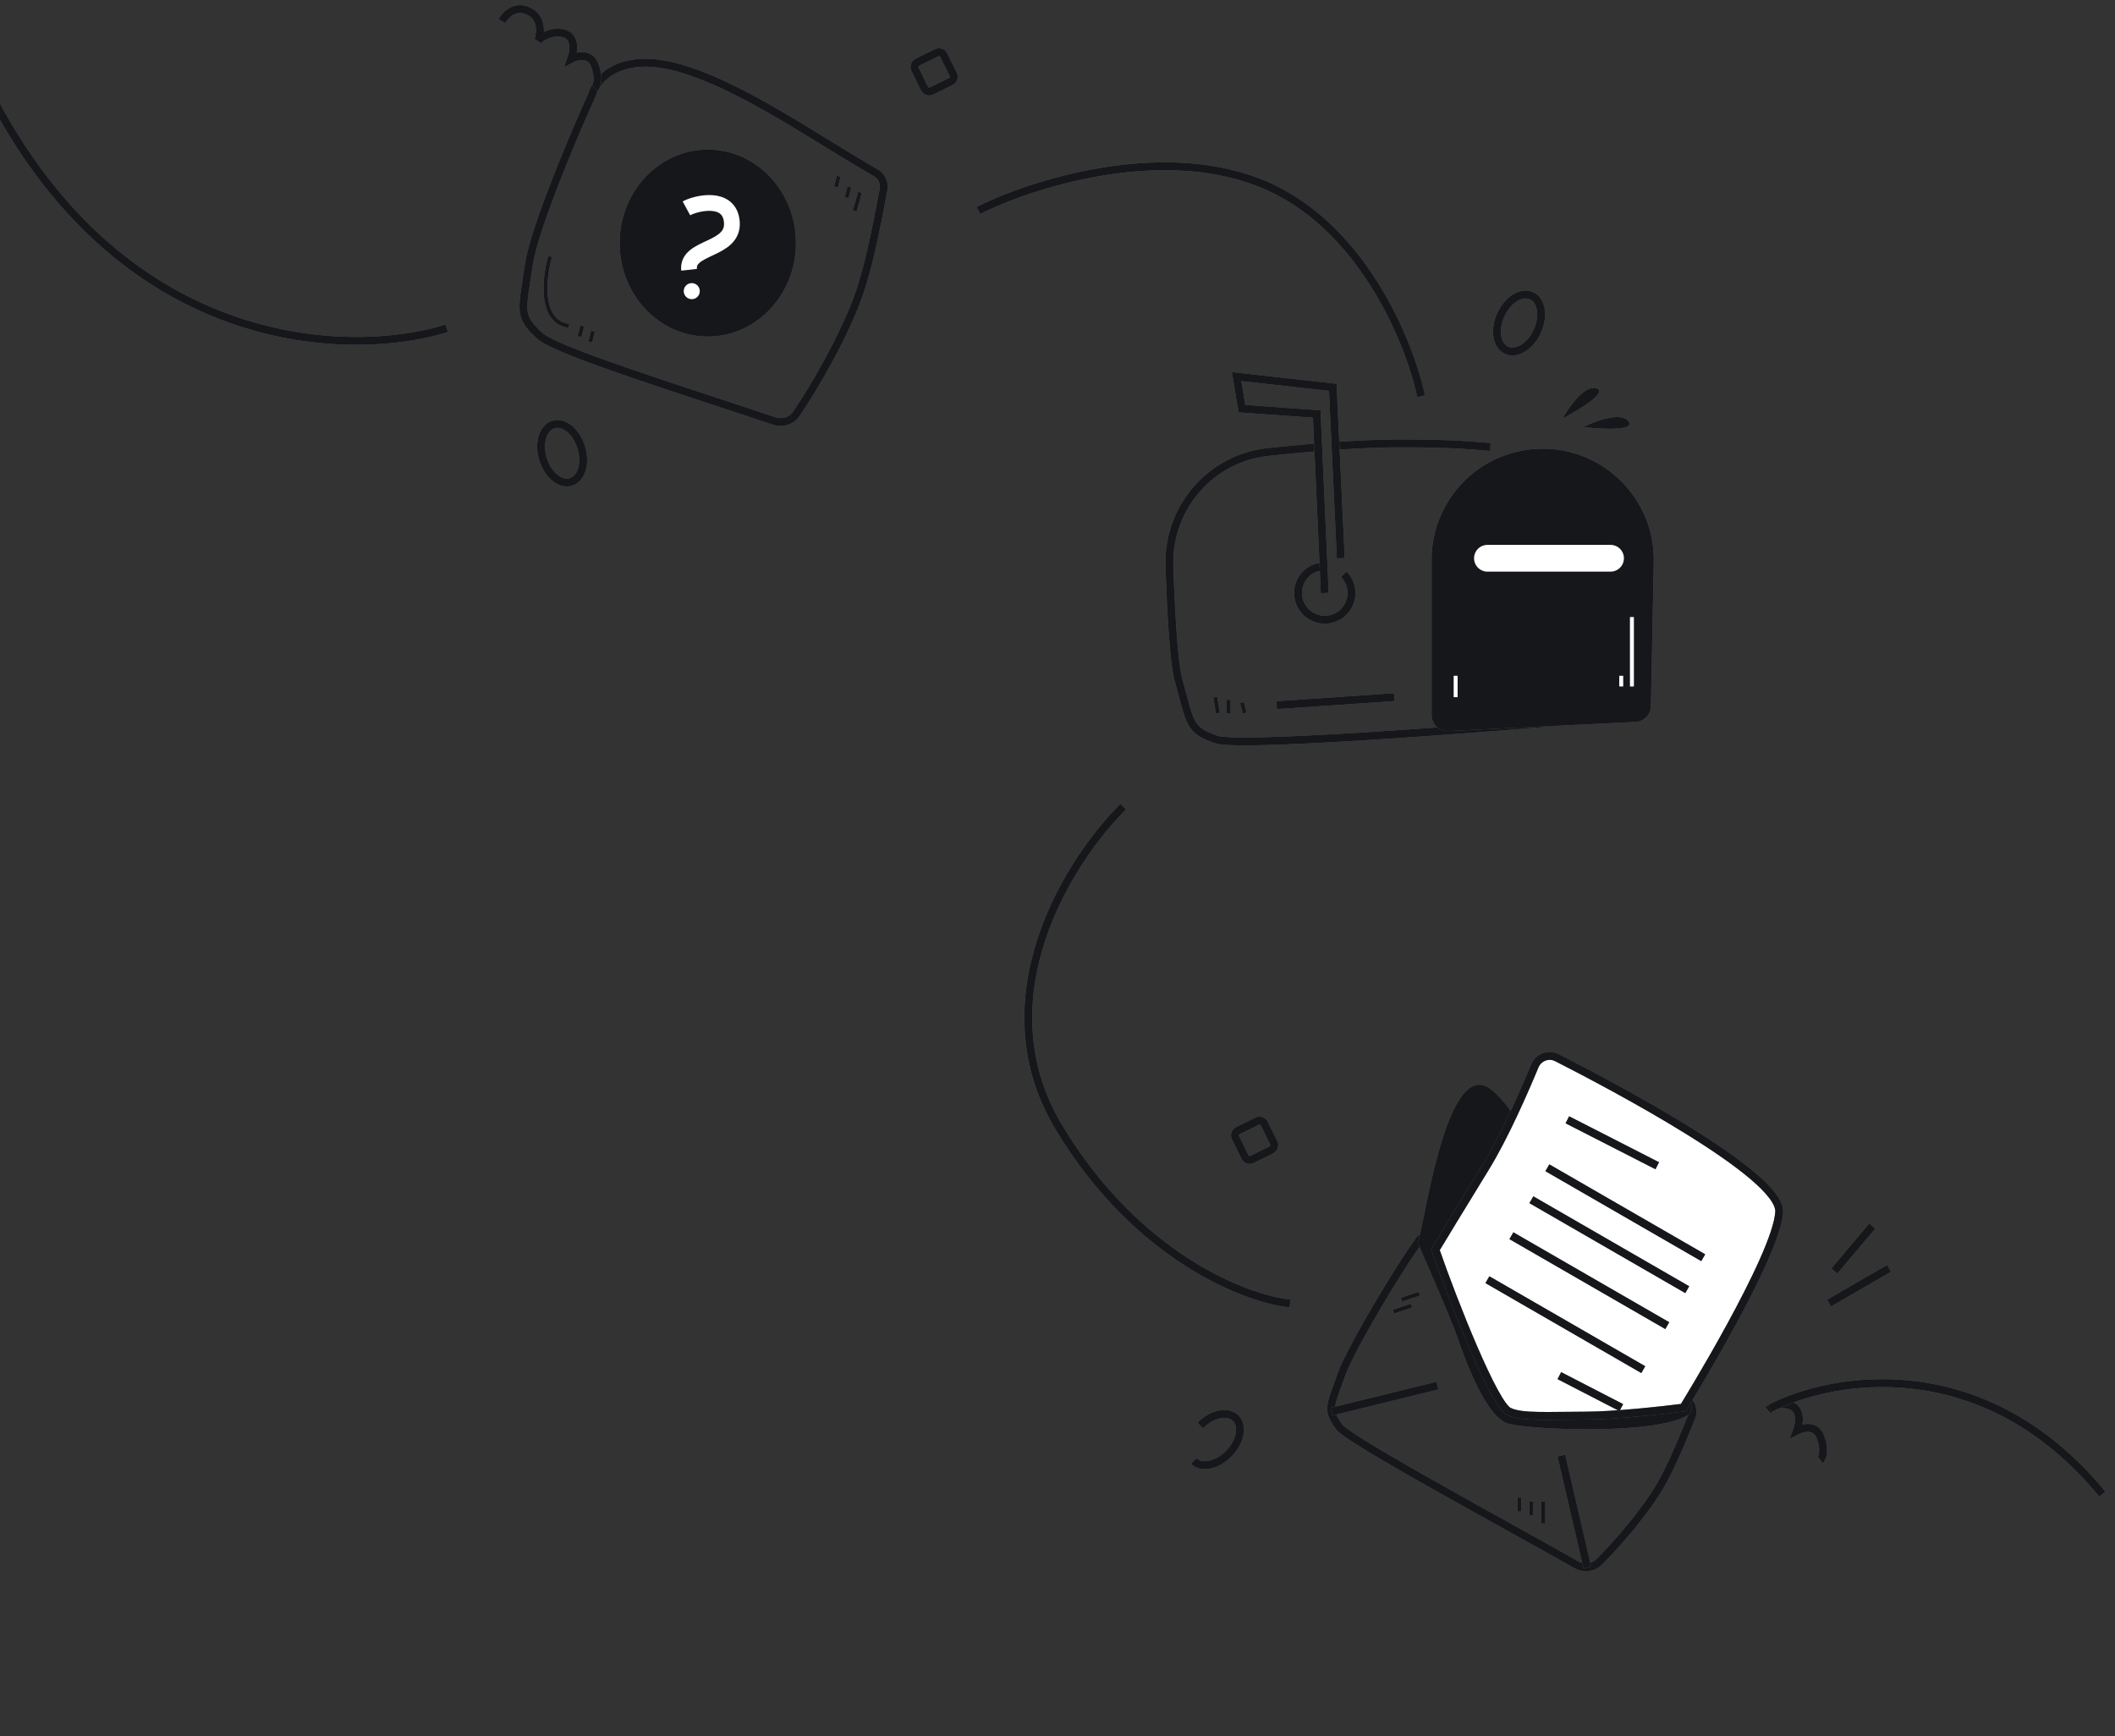 <svg width="268" height="220" viewBox="0 0 268 220" fill="none" xmlns="http://www.w3.org/2000/svg"><rect x="0" y="0" width="268" height="220" fill="#333333" stroke="none"/><g clip-path="url(#clip0_3620_67230)"><path d="M199.969 91.262c-14.112 1.22-43.033 3.417-45.824 2.446-3.489-1.213-3.247-1.91-4.809-7.539-.593-2.135-.947-8.383-1.155-14.361-.259-7.408 5.162-13.75 12.532-14.535a254.47 254.47 0 016.138-.582m21.998-.045c-3.656-.335-6.454-.462-11.507-.46-2.493 0-5.282.127-8.122.325" stroke="#6B7280"/><path d="M199.969 91.262c-14.112 1.22-43.033 3.417-45.824 2.446-3.489-1.213-3.247-1.91-4.809-7.539-.593-2.135-.947-8.383-1.155-14.361-.259-7.408 5.162-13.75 12.532-14.535a254.47 254.47 0 016.138-.582m21.998-.045c-3.656-.335-6.454-.462-11.507-.46-2.493 0-5.282.127-8.122.325" stroke="#000" stroke-opacity=".8"/><path d="M154.33 90.369l-.34-2.031" stroke="#6B7280" stroke-width=".5"/><path d="M154.33 90.369l-.34-2.031" stroke="#000" stroke-opacity=".8" stroke-width=".5"/><path d="M155.684 90.37v-1.692" stroke="#6B7280" stroke-width=".5"/><path d="M155.684 90.37v-1.692" stroke="#000" stroke-opacity=".8" stroke-width=".5"/><path d="M157.715 90.37l-.34-1.354" stroke="#6B7280" stroke-width=".5"/><path d="M157.715 90.37l-.34-1.354" stroke="#000" stroke-opacity=".8" stroke-width=".5"/><path d="M161.775 89.353l14.892-1.015" stroke="#6B7280"/><path d="M161.775 89.353l14.892-1.015" stroke="#000" stroke-opacity=".8"/><path d="M108.618 37.911c1.373-3.682 2.397-8.86 3.337-13.875a2.047 2.047 0 00-.989-2.143c-8.432-4.905-16.342-10.514-24.009-13.013-8.045-2.623-11.29.95-11.907 3.065-2.412 5.32-7.402 17.114-8.063 21.74-.827 5.782-1.329 6.324 1.38 8.835 2.073 1.922 16.681 6.447 29.69 10.815 1.06.357 2.223.023 2.853-.902 2.081-3.055 5.758-9.292 7.708-14.522z" stroke="#6B7280"/><path d="M108.618 37.911c1.373-3.682 2.397-8.86 3.337-13.875a2.047 2.047 0 00-.989-2.143c-8.432-4.905-16.342-10.514-24.009-13.013-8.045-2.623-11.29.95-11.907 3.065-2.412 5.32-7.402 17.114-8.063 21.74-.827 5.782-1.329 6.324 1.38 8.835 2.073 1.922 16.681 6.447 29.69 10.815 1.06.357 2.223.023 2.853-.902 2.081-3.055 5.758-9.292 7.708-14.522z" stroke="#000" stroke-opacity=".8"/><path d="M69.718 32.492c-.79 2.708-1.422 8.259 2.37 8.8" stroke="#6B7280" stroke-width=".5"/><path d="M69.718 32.492c-.79 2.708-1.422 8.259 2.37 8.8" stroke="#000" stroke-opacity=".8" stroke-width=".5"/><path d="M108.303 26.738l.675-2.369" stroke="#6B7280" stroke-width=".5"/><path d="M108.303 26.738l.675-2.369" stroke="#000" stroke-opacity=".8" stroke-width=".5"/><path d="M107.285 25.047l.339-1.354" stroke="#6B7280" stroke-width=".5"/><path d="M107.285 25.047l.339-1.354" stroke="#000" stroke-opacity=".8" stroke-width=".5"/><path d="M105.932 23.692l.338-1.354" stroke="#6B7280" stroke-width=".5"/><path d="M105.932 23.692l.338-1.354" stroke="#000" stroke-opacity=".8" stroke-width=".5"/><path d="M73.441 42.647l.339-1.354" stroke="#6B7280" stroke-width=".5"/><path d="M73.441 42.647l.339-1.354" stroke="#000" stroke-opacity=".8" stroke-width=".5"/><path d="M74.795 43.322l.338-1.353" stroke="#6B7280" stroke-width=".5"/><path d="M74.795 43.322l.338-1.353" stroke="#000" stroke-opacity=".8" stroke-width=".5"/><path d="M231.766 165.113l7.603-4.39" stroke="#6B7280"/><path d="M231.766 165.113l7.603-4.39" stroke="#000" stroke-opacity=".8"/><path d="M232.441 161.051l4.806-5.697" stroke="#6B7280"/><path d="M232.441 161.051l4.806-5.697" stroke="#000" stroke-opacity=".8"/><path d="M63.603 2.68c.403-.771 1.644-2.106 3.387-1.269 1.744.837 1.537 2.81 1.216 3.691.504-.464 1.874-1.282 3.325-.839 1.45.444 1.171 2.318.85 3.2.735-.383 2.354-.775 2.954.718.6 1.493.382 2.7 0 2.987" stroke="#6B7280"/><path d="M63.603 2.68c.403-.771 1.644-2.106 3.387-1.269 1.744.837 1.537 2.81 1.216 3.691.504-.464 1.874-1.282 3.325-.839 1.45.444 1.171 2.318.85 3.2.735-.383 2.354-.775 2.954.718.6 1.493.382 2.7 0 2.987" stroke="#000" stroke-opacity=".8"/><path d="M224.047 178.708c.503-.464 1.345-1.069 2.795-.625 1.451.443 1.171 2.317.85 3.199.735-.383 2.355-.775 2.955.719.601 1.492.381 2.699 0 2.986" stroke="#6B7280"/><path d="M224.047 178.708c.503-.464 1.345-1.069 2.795-.625 1.451.443 1.171 2.317.85 3.199.735-.383 2.355-.775 2.955.719.601 1.492.381 2.699 0 2.986" stroke="#000" stroke-opacity=".8"/><path d="M198 53.032c.805-1.471 2.793-4.295 4.3-3.823 1.506.472-2.239 2.745-4.3 3.823z" fill="#6B7280"/><path d="M198 53.032c.805-1.471 2.793-4.295 4.3-3.823 1.506.472-2.239 2.745-4.3 3.823z" fill="#000" fill-opacity=".8"/><path d="M200.637 54.11c1.495-.76 4.729-1.969 5.707-.73.977 1.24-3.398 1.004-5.707.73z" fill="#6B7280"/><path d="M200.637 54.11c1.495-.76 4.729-1.969 5.707-.73.977 1.24-3.398 1.004-5.707.73z" fill="#000" fill-opacity=".8"/><path d="M118.68 6.683l-2.428 1.197a.677.677 0 00-.308.907l1.197 2.428a.678.678 0 00.907.308l2.428-1.198a.678.678 0 00.308-.906l-1.198-2.429a.676.676 0 00-.906-.307z" stroke="#6B7280"/><path d="M118.68 6.683l-2.428 1.197a.677.677 0 00-.308.907l1.197 2.428a.678.678 0 00.907.308l2.428-1.198a.678.678 0 00.308-.906l-1.198-2.429a.676.676 0 00-.906-.307z" stroke="#000" stroke-opacity=".8"/><path d="M159.293 142.068l-2.428 1.197a.678.678 0 00-.308.907l1.198 2.428a.677.677 0 00.906.308l2.428-1.198a.676.676 0 00.308-.906l-1.197-2.429a.677.677 0 00-.907-.307z" stroke="#6B7280"/><path d="M159.293 142.068l-2.428 1.197a.678.678 0 00-.308.907l1.198 2.428a.677.677 0 00.906.308l2.428-1.198a.676.676 0 00.308-.906l-1.197-2.429a.677.677 0 00-.907-.307z" stroke="#000" stroke-opacity=".8"/><path d="M210.022 188.846c1.48-2.383 2.925-5.824 4.292-9.205a1.981 1.981 0 00-.566-2.279c-6.427-5.302-20.508-15.328-25.662-18.215-5.474-3.066-7.697-3.127-8.451-1.686-2.525 3.5-8.518 13.491-9.668 16.744-1.439 4.065-1.882 4.385-.274 6.596 1.215 1.672 20.237 11.909 30.007 17.449.97.549 2.164.443 2.951-.346 2.009-2.013 5.316-5.749 7.371-9.058z" stroke="#6B7280"/><path d="M210.022 188.846c1.48-2.383 2.925-5.824 4.292-9.205a1.981 1.981 0 00-.566-2.279c-6.427-5.302-20.508-15.328-25.662-18.215-5.474-3.066-7.697-3.127-8.451-1.686-2.525 3.5-8.518 13.491-9.668 16.744-1.439 4.065-1.882 4.385-.274 6.596 1.215 1.672 20.237 11.909 30.007 17.449.97.549 2.164.443 2.951-.346 2.009-2.013 5.316-5.749 7.371-9.058z" stroke="#000" stroke-opacity=".8"/><path d="M197.846 184.443l3.292 14.183" stroke="#6B7280"/><path d="M197.846 184.443l3.292 14.183" stroke="#000" stroke-opacity=".8"/><path d="M195.564 190.268v2.786" stroke="#6B7280" stroke-width=".5"/><path d="M195.564 190.268v2.786" stroke="#000" stroke-opacity=".8" stroke-width=".5"/><path d="M194.045 190.268v1.772" stroke="#6B7280" stroke-width=".5"/><path d="M194.045 190.268v1.772" stroke="#000" stroke-opacity=".8" stroke-width=".5"/><path d="M192.527 189.762v1.773" stroke="#6B7280" stroke-width=".5"/><path d="M192.527 189.762v1.773" stroke="#000" stroke-opacity=".8" stroke-width=".5"/><path d="M179.864 163.926l-2.28.76" stroke="#6B7280" stroke-width=".5"/><path d="M179.864 163.926l-2.28.76" stroke="#000" stroke-opacity=".8" stroke-width=".5"/><path d="M178.85 165.445l-2.28.76" stroke="#6B7280" stroke-width=".5"/><path d="M178.85 165.445l-2.28.76" stroke="#000" stroke-opacity=".8" stroke-width=".5"/><path d="M182.141 175.578l-13.422 3.293" stroke="#6B7280"/><path d="M182.141 175.578l-13.422 3.293" stroke="#000" stroke-opacity=".8"/><path d="M191.208 180.429c2.727.702 18.376 1.479 22.661-1.109.743-.449.551-1.396-.016-2.052-6.339-7.338-20.159-36.612-25.34-39.514-5.474-3.066-8.124 18.266-8.878 19.707 0 0 4.058 9.215 4.919 11.681.861 2.464 3.616 10.505 6.654 11.287z" fill="#6B7280"/><path d="M191.208 180.429c2.727.702 18.376 1.479 22.661-1.109.743-.449.551-1.396-.016-2.052-6.339-7.338-20.159-36.612-25.34-39.514-5.474-3.066-8.124 18.266-8.878 19.707 0 0 4.058 9.215 4.919 11.681.861 2.464 3.616 10.505 6.654 11.287z" fill="#000" fill-opacity=".8"/><path d="M180.075 50.203c-1.47-6.916-7.624-22.008-20.483-27.05-12.859-5.04-29.102.24-35.615 3.51" stroke="#6B7280"/><path d="M180.075 50.203c-1.47-6.916-7.624-22.008-20.483-27.05-12.859-5.04-29.102.24-35.615 3.51" stroke="#000" stroke-opacity=".8"/><path d="M56.611 41.605c-12.105 3.769-40.56 3.216-57.533-29.142" stroke="#6B7280"/><path d="M56.611 41.605c-12.105 3.769-40.56 3.216-57.533-29.142" stroke="#000" stroke-opacity=".8"/><path d="M224.303 178.452c7.741-4.017 26.999-7.466 42.098 10.872" stroke="#6B7280"/><path d="M224.303 178.452c7.741-4.017 26.999-7.466 42.098 10.872" stroke="#000" stroke-opacity=".8"/><path d="M142.332 102.215c-6.828 6.73-18.014 24.29-8.129 40.682 9.885 16.392 23.629 21.677 29.265 22.272" stroke="#6B7280"/><path d="M142.332 102.215c-6.828 6.73-18.014 24.29-8.129 40.682 9.885 16.392 23.629 21.677 29.265 22.272" stroke="#000" stroke-opacity=".8"/><path d="M190.896 44.385c-1.272-.586-1.591-2.607-.712-4.514.878-1.908 2.621-2.98 3.892-2.394 1.272.585 1.591 2.607.713 4.514-.879 1.908-2.621 2.98-3.893 2.394z" stroke="#6B7280"/><path d="M190.896 44.385c-1.272-.586-1.591-2.607-.712-4.514.878-1.908 2.621-2.98 3.892-2.394 1.272.585 1.591 2.607.713 4.514-.879 1.908-2.621 2.98-3.893 2.394z" stroke="#000" stroke-opacity=".8"/><path d="M152.094 180.635c1.468-1.501 3.47-1.925 4.471-.946 1 .979.622 2.99-.846 4.492-1.468 1.501-3.47 1.925-4.471.946" stroke="#6B7280"/><path d="M152.094 180.635c1.468-1.501 3.47-1.925 4.471-.946 1 .979.622 2.99-.846 4.492-1.468 1.501-3.47 1.925-4.471.946" stroke="#000" stroke-opacity=".8"/><path d="M73.656 56.691c-.614-2.008-2.198-3.304-3.536-2.895-1.339.41-1.926 2.37-1.312 4.378.614 2.008 2.196 3.304 3.535 2.895 1.34-.41 1.927-2.37 1.313-4.378z" stroke="#6B7280"/><path d="M73.656 56.691c-.614-2.008-2.198-3.304-3.536-2.895-1.339.41-1.926 2.37-1.312 4.378.614 2.008 2.196 3.304 3.535 2.895 1.34-.41 1.927-2.37 1.313-4.378z" stroke="#000" stroke-opacity=".8"/><path d="M89.686 42.645c6.168 0 11.169-5.303 11.169-11.846 0-6.542-5-11.846-11.169-11.846-6.168 0-11.168 5.304-11.168 11.846 0 6.543 5 11.846 11.168 11.846z" fill="#6B7280"/><path d="M89.686 42.645c6.168 0 11.169-5.303 11.169-11.846 0-6.542-5-11.846-11.169-11.846-6.168 0-11.168 5.304-11.168 11.846 0 6.543 5 11.846 11.168 11.846z" fill="#000" fill-opacity=".8"/><path d="M86.978 26.4c1.241-.676 5.447-1.686 5.754 1.693.338 3.723-5.754 3.046-5.415 6.092" stroke="#fff" stroke-width="2"/><path d="M88.171 36.892a.515.515 0 11-1.03 0 .515.515 0 011.03 0z" fill="#fff" stroke="#fff"/><path d="M181.404 70.937c0-7.774 6.302-14.076 14.075-14.076 7.882 0 14.228 6.472 14.073 14.352l-.358 18.275a2.031 2.031 0 01-1.931 1.99l-23.729 1.157a2.032 2.032 0 01-2.13-2.03V70.938z" fill="#6B7280"/><path d="M181.404 70.937c0-7.774 6.302-14.076 14.075-14.076 7.882 0 14.228 6.472 14.073 14.352l-.358 18.275a2.031 2.031 0 01-1.931 1.99l-23.729 1.157a2.032 2.032 0 01-2.13-2.03V70.938z" fill="#000" fill-opacity=".8"/><path d="M184.451 88.339V85.63z" fill="#fff"/><path d="M184.451 88.339V85.63" stroke="#fff" stroke-width=".5"/><path d="M206.787 86.986v-8.8z" fill="#fff"/><path d="M206.787 86.986v-8.8" stroke="#fff" stroke-width=".5"/><path d="M205.434 86.985V85.63z" fill="#fff"/><path d="M205.434 86.985V85.63" stroke="#fff" stroke-width=".5"/><path d="M188.513 69.547h15.568a1.192 1.192 0 010 2.385h-15.568a1.193 1.193 0 110-2.385z" fill="#fff" stroke="#fff"/><path d="M167.867 71.754a3.385 3.385 0 102.417 1.015" stroke="#6B7280"/><path d="M167.867 71.754a3.385 3.385 0 102.417 1.015" stroke="#000" stroke-opacity=".8"/><path d="M167.866 75.138l-1.016-22.677-9.476-.677-.677-4.061 12.184 1.354 1.015 21.661" stroke="#6B7280"/><path d="M167.866 75.138l-1.016-22.677-9.476-.677-.677-4.061 12.184 1.354 1.015 21.661" stroke="#000" stroke-opacity=".8"/><path d="M191.259 178.871c-1.823-.608-7.091-13.931-9.37-20.516 0 0 3.951-6.53 6.331-10.385 2.413-3.907 4.98-9.812 6.262-12.899.456-1.098 1.742-1.592 2.801-1.053 6.732 3.426 28.38 14.818 28.166 19.525-.253 5.572-12.156 24.821-12.156 24.821-2.617.337-8.763 1.013-12.41 1.013-4.558 0-8.104.253-9.624-.506z" fill="#fff"/><path d="M191.259 178.871c-1.823-.608-7.091-13.931-9.37-20.516 0 0 3.951-6.53 6.331-10.385 2.413-3.907 4.98-9.812 6.262-12.899.456-1.098 1.742-1.592 2.801-1.053 6.732 3.426 28.38 14.818 28.166 19.525-.253 5.572-12.156 24.821-12.156 24.821-2.617.337-8.763 1.013-12.41 1.013-4.558 0-8.104.253-9.624-.506z" stroke="#6B7280"/><path d="M191.259 178.871c-1.823-.608-7.091-13.931-9.37-20.516 0 0 3.951-6.53 6.331-10.385 2.413-3.907 4.98-9.812 6.262-12.899.456-1.098 1.742-1.592 2.801-1.053 6.732 3.426 28.38 14.818 28.166 19.525-.253 5.572-12.156 24.821-12.156 24.821-2.617.337-8.763 1.013-12.41 1.013-4.558 0-8.104.253-9.624-.506z" stroke="#000" stroke-opacity=".8"/><path d="M198.604 141.893L210 147.717" stroke="#6B7280"/><path d="M198.604 141.893L210 147.717" stroke="#000" stroke-opacity=".8"/><path d="M196.07 147.971l19.754 11.397" stroke="#6B7280"/><path d="M196.07 147.971l19.754 11.397" stroke="#000" stroke-opacity=".8"/><path d="M194.045 152.023l19.754 11.398" stroke="#6B7280"/><path d="M194.045 152.023l19.754 11.398" stroke="#000" stroke-opacity=".8"/><path d="M191.514 156.582l19.754 11.397" stroke="#6B7280"/><path d="M191.514 156.582l19.754 11.397" stroke="#000" stroke-opacity=".8"/><path d="M188.473 162.154l19.754 11.398" stroke="#6B7280"/><path d="M188.473 162.154l19.754 11.398" stroke="#000" stroke-opacity=".8"/><path d="M197.59 174.311l7.851 4.052" stroke="#6B7280"/><path d="M197.59 174.311l7.851 4.052" stroke="#000" stroke-opacity=".8"/></g><defs><clipPath id="clip0_3620_67230"><path fill="#fff" d="M0 0h267.368v220H0z"/></clipPath></defs></svg>
